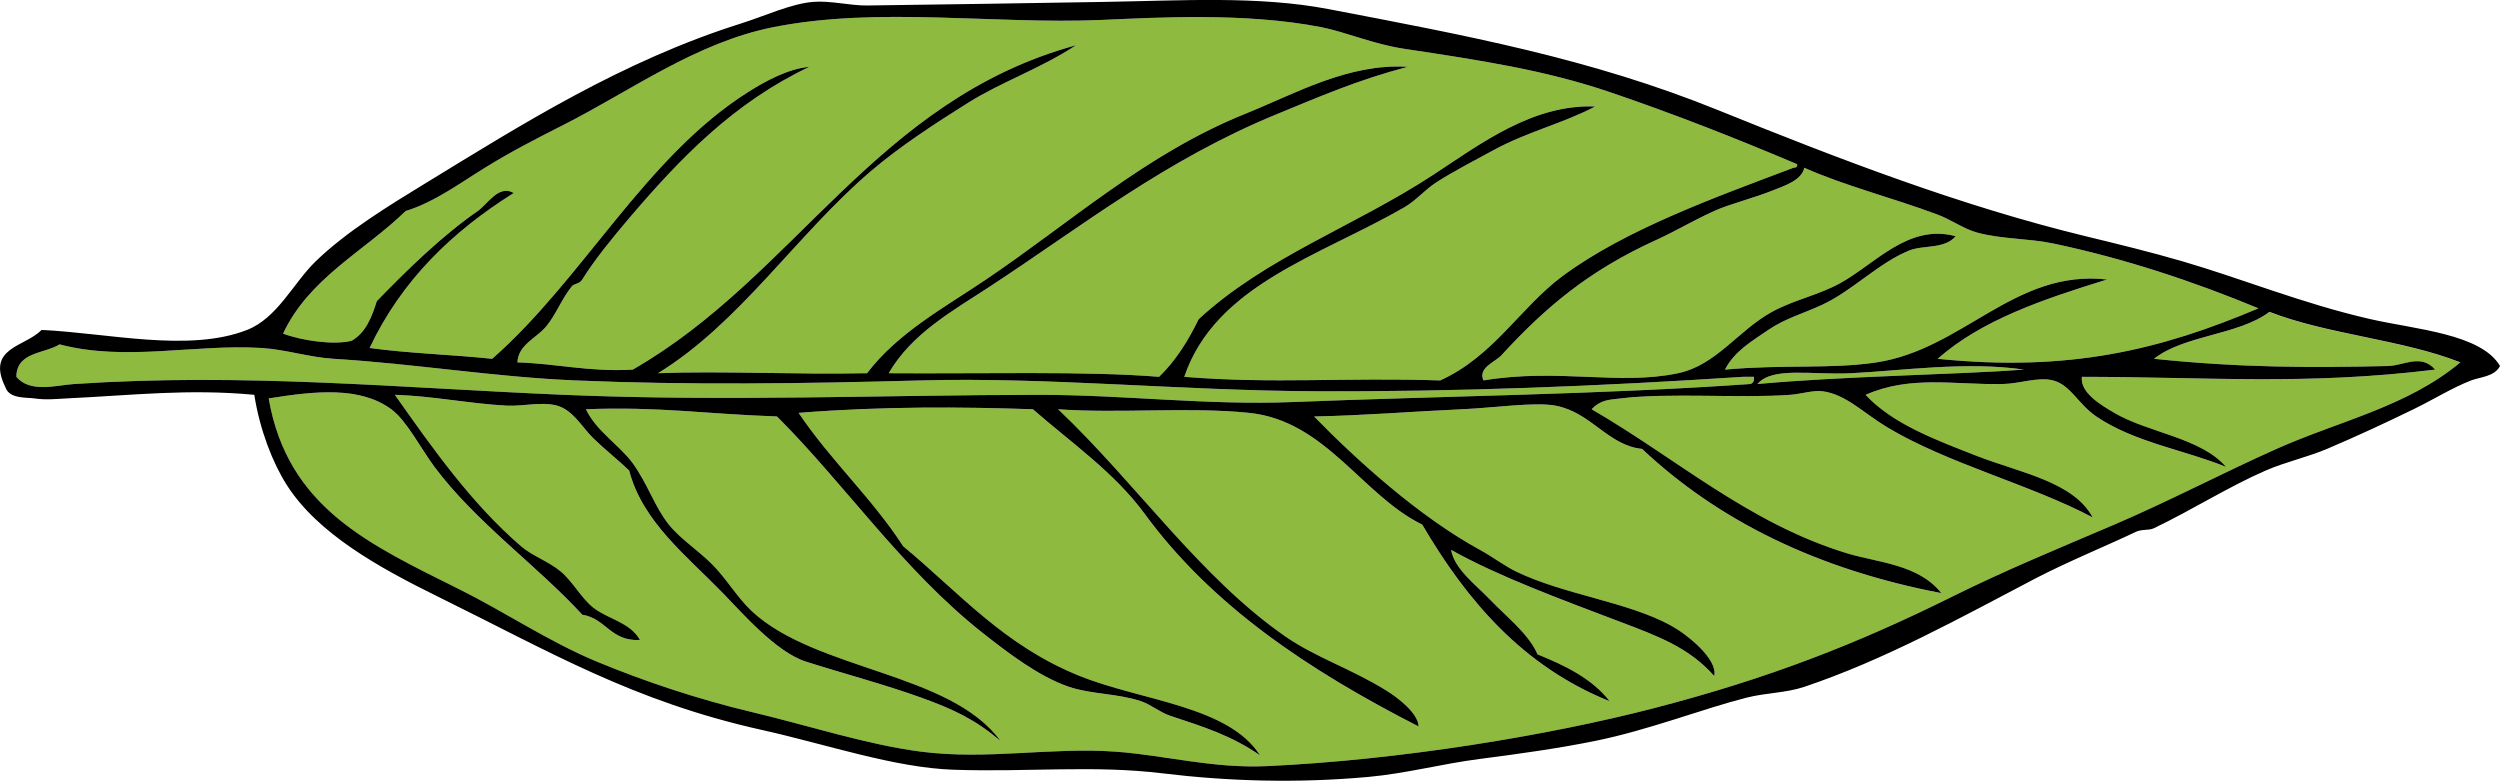 <svg xmlns="http://www.w3.org/2000/svg" viewBox="0 0 426.812 133.291"><path d="M420.04 61.871c-9.116 7.594-20.556 9.945-31.388 14.77-9.126 4.065-18.24 8.882-27.694 12.924-9.271 3.965-18.545 7.765-27.693 12.308-16.092 7.997-31.256 13.952-51.08 19.08-17.915 4.633-43.173 8.803-65.85 9.848-9.329.429-17.439-1.852-25.848-2.464-11.105-.807-21.896 1.457-33.232 0-9.232-1.187-19.202-4.46-28.924-6.769-9.093-2.159-18.27-5.214-26.464-8.615-8.121-3.374-15.64-8.443-23.386-12.309C63.157 92.998 49.1 86.758 45.863 68.026c8.024-1.289 15.616-2.053 20.924 1.847 2.656 1.952 5.007 6.654 7.386 9.848 7.019 9.412 17.562 16.883 25.232 25.232 4.069.646 4.839 4.595 9.846 4.308-1.692-3.038-5.543-3.581-8-5.54-2.024-1.612-3.488-4.446-5.538-6.155-2.105-1.755-4.836-2.634-6.77-4.309-8.509-7.349-15.038-16.64-21.54-25.846 6.359.185 12.861 1.527 19.078 1.846 2.839.146 6-.729 8.616 0 2.742.765 4.352 3.789 6.154 5.54 2.267 2.197 4.259 3.706 6.154 5.536 2.268 8.734 9.78 14.522 16.002 20.928 3.297 3.395 9.09 10.072 14.154 11.692 6.078 1.94 13.486 3.913 19.694 6.152 5.571 2.01 9.225 3.743 13.54 7.387-8.575-11.761-31.509-11.965-42.464-22.155-2.431-2.263-4.36-5.592-6.771-8-2.322-2.325-5.422-4.332-7.384-6.771-2.399-2.982-3.595-6.921-6.154-10.461-2.213-3.062-6.237-5.484-8-9.231 12.472-.485 20.406.816 32.618 1.231 11.569 11.537 21.471 26.181 35.078 36.925 4.362 3.442 9.656 7.494 14.77 9.231 3.792 1.287 8.27 1.114 12.308 2.46 1.626.544 3.256 1.91 4.924 2.464 5.799 1.924 10.45 3.367 15.386 6.769-5.374-8.446-20.154-9.271-30.772-13.54-12.962-5.211-20.445-14.104-30.154-22.156-5.318-8.221-12.408-14.667-17.848-22.768 14.481-1.145 27.685-1.028 40.002-.616 6.501 5.686 13.898 10.775 19.078 17.848 11.464 15.657 27.883 26.658 46.771 36.309-.07-2.271-3.546-4.921-5.539-6.152-5.997-3.72-12.037-5.634-17.232-9.232-14.546-10.086-25.436-26.131-38.77-38.771 10.348.747 22.45-.437 32.617.616 13.038 1.35 19.325 14.09 29.541 19.076 7.661 13.059 17.224 24.215 32 30.155-2.957-3.81-7.484-6.052-12.308-8-1.533-3.501-5.211-6.335-8-9.231-2.699-2.803-6.146-5.284-6.771-8.616 8.013 4.502 18.62 8.398 28.926 12.309 6.348 2.408 11.737 4.377 16 9.231.654-2.89-4.635-7.107-7.384-8.616-7.435-4.072-18.244-5.252-26.464-9.231-1.889-.914-4.025-2.529-6.154-3.692-10.299-5.623-20.886-15.166-28.31-22.769 8.407-.155 16.462-.837 25.232-1.231 5.626-.253 12.493-1.277 16.002-.616 6.081 1.149 8.947 6.8 14.77 7.385 12.996 12.235 29.897 20.567 51.08 24.619-3.841-4.906-10.811-5.204-16.002-6.771-16.85-5.09-29.428-16.395-43.694-24.616 1.554-1.655 3.038-1.615 4.924-1.847 8.251-1.016 20.507.005 28.924-.615 2.013-.148 3.917-.812 5.538-.615 3.961.479 7.026 3.721 11.078 6.153 10.316 6.201 24.531 9.796 35.08 15.388-3.278-6.094-12.345-7.609-19.694-10.464-7.138-2.771-14.487-5.519-19.078-10.462 7.654-3.383 15.176-1.684 23.387-1.846 3.023-.061 6.069-1.27 8.615-.616 3 .77 4.275 4.037 7.385 6.155 6.505 4.43 15.35 5.793 22.155 8.616-4.328-5.021-13.231-5.803-19.078-9.231-2.391-1.402-5.875-3.49-5.538-6.155 21.637.022 38.298 1.468 60.311-1.231-2.431-2.771-5.354-.681-8-.615-12.961.319-25.423.299-40.002-1.231 5.161-4.071 14.429-4.033 19.693-8.001 9.85 3.858 22.72 4.735 32.58 8.615z" fill="#8eba3f" clip-rule="evenodd" fill-rule="evenodd"/><path d="M385.58 52.64c-16.745 7.086-32.256 10.898-54.771 8.616 7.509-6.646 18.11-10.199 28.926-13.54-15.771-1.792-24.569 11.921-39.388 14.155-7.756 1.17-15.858.316-25.848 1.231 1.59-3.119 4.588-4.862 7.386-6.77 2.913-1.987 5.856-2.745 9.229-4.308 5.082-2.352 9.56-7.084 14.772-9.231 2.498-1.029 6.022-.188 8-2.462-8.037-2.196-13.712 4.694-19.694 8.001-3.751 2.072-7.984 2.877-11.693 4.923-5.741 3.169-9.499 9.092-16 10.462-10.118 2.134-20.423-.897-33.232 1.231-.974-2.186 1.973-3.108 3.076-4.308 7.435-8.078 14.737-14.363 26.464-19.693 3.372-1.533 5.895-3.117 9.846-4.924 2.694-1.231 6.58-2.111 10.462-3.692 1.454-.592 4.518-1.557 4.925-3.693 6.949 3.099 14.758 5.021 22.77 8 2.251.837 4.484 2.461 6.77 3.077 4.188 1.128 8.796.978 12.924 1.846 12.09 2.549 23.76 6.407 35.06 11.079z" fill="#8eba3f" clip-rule="evenodd" fill-rule="evenodd"/><path d="M345.58 63.102c-11.117.84-31.012 1.114-45.54 2.462 2.546-3.022 9.269-1.512 16.001-1.847 8.86-.441 19.57-2.046 29.54-.615zM306.8 28.023c.114.523-.238.581-.614.615-13.211 4.994-28.621 10.501-39.388 18.463-7.222 5.341-11.761 13.687-20.924 17.847-16.164-.551-28.249.627-43.694-.615 5.344-15.711 23.042-20.568 37.54-28.925 2.056-1.185 3.497-2.997 5.538-4.308 2.788-1.788 6.599-3.785 9.849-5.539 5.768-3.114 11.707-4.484 17.231-7.385-10.664-.409-19.481 6.314-27.694 11.693-13.332 8.73-28.541 14.031-40.001 24.617-1.82 3.721-3.945 7.134-6.77 9.847-12.406-1.014-30.888-.493-46.157-.616 3.925-6.772 10.851-10.596 17.232-14.77 15.673-10.248 29.934-21.652 49.234-29.54 6.915-2.826 13.476-5.722 22.155-8-10.121-.643-19.278 4.616-27.694 8-16.969 6.822-29.806 18.53-44.312 28.309-7.218 4.868-15.062 9.098-20.308 16.001-12.374.259-24.931-.422-35.694 0 13.985-8.579 23.673-23.674 36.31-34.463 5.048-4.312 10.979-8.154 16.616-11.693 5.725-3.594 12.346-5.832 18.464-9.847-34.306 9.39-47.914 39.476-75.697 55.388-7.41.435-12.919-1.03-19.694-1.231.156-3.048 3.211-4.096 4.924-6.154 1.616-1.941 2.647-4.679 4.308-6.77.499-.626 1.326-.389 1.846-1.231 2.064-3.331 5.144-7.11 8-10.462 8.748-10.259 17.829-19.701 30.772-25.847-3.625.324-7.531 2.455-10.462 4.308-17.578 11.114-28.215 31.971-43.696 45.542-6.869-.723-14.254-.926-20.924-1.847 5.462-11.564 14.145-19.907 24.616-26.463-2.599-1.471-4.412 1.868-6.152 3.077-6.107 4.241-11.944 9.927-17.231 15.386-.875 2.818-1.945 5.442-4.308 6.77-3.099.783-8.639-.054-11.694-1.231 4.448-9.502 13.86-14.041 20.924-20.925 4.86-1.482 9.192-4.704 13.54-7.385 4.482-2.764 8.638-4.902 13.538-7.385 11.415-5.781 22.49-13.985 35.695-16.616 17.872-3.561 37.687-.447 56.004-1.231 9.187-.394 24.438-1.323 37.54 1.231 4.039.787 8.873 2.895 14.153 3.692 12.824 1.937 24.002 3.613 35.078 7.385 11.26 3.833 21.51 7.878 32 12.308z" fill="#8eba3f" clip-rule="evenodd" fill-rule="evenodd"/><path d="M299.42 64.333c.101.716-.137 1.095-.616 1.231-25.884 1.804-51.95 2.029-78.157 3.077-14.43.575-28.741-1.231-43.08-1.231-26.248 0-53.343 1.176-81.235 0-28.367-1.195-54.637-3.79-83.696-1.846-3.112.208-7.478 1.577-9.848-1.231.038-4.271 4.718-3.898 7.386-5.539 11.206 2.973 23.042-.081 34.464.615 4.114.251 8.1 1.587 12.308 1.847 14.061.865 27.489 3.113 41.241 3.692 19.32.815 38.585.562 59.08 0 21.509-.59 44.139 1.729 67.08 1.847 24.369.125 48.912-.865 73.235-2.462h1.84z" fill="#8eba3f" clip-rule="evenodd" fill-rule="evenodd"/><path d="M426.81 62.487c-.924 1.823-3.397 1.873-4.924 2.461-3.227 1.246-6.301 3.196-9.846 4.924-4.778 2.325-9.646 4.592-14.77 6.769-3.287 1.397-7.071 2.218-10.462 3.691-6.433 2.803-12.618 6.762-19.078 9.848-.89.426-2.056.125-3.078.616-4.436 2.128-11.85 5.184-17.231 8-12.623 6.609-25.628 13.845-39.386 18.464-3.141 1.052-6.518 1.004-9.847 1.845-7.495 1.899-16.648 5.519-25.848 7.387-6.289 1.277-13.064 2.222-19.694 3.076-6.489.834-12.662 2.499-19.077 3.076-12.188 1.101-23.985.734-35.08-.615-11.827-1.437-22.957-.184-35.694-.616-10.112-.339-21.773-4.36-32.618-6.769-22.14-4.92-36.287-13.38-55.388-22.771-10.086-4.97-20.509-10.737-25.837-19.084-2.36-3.699-4.595-9.35-5.537-15.386-11.304-1.054-20.648.074-32.003.615-1.756.084-3.592.299-5.538 0-1.261-.194-4.254.114-4.924-1.846-3.405-6.856 3.291-6.905 6.154-9.847 11.372.539 25.163 3.884 35.08 0 5.169-2.024 7.922-8.041 11.692-11.693 5.308-5.139 12.42-9.47 19.08-13.539 15.99-9.772 33.252-20.685 53.54-27.079 4.086-1.287 8.54-3.38 12.308-3.692 2.951-.244 6.37.65 9.231.615C161.557.772 175.16.539 188.653.322c12.943-.208 26.162-1.066 38.155 1.231 23.499 4.501 44.636 8.397 66.466 17.232 21.062 8.523 41.601 16.394 62.771 21.539 5.49 1.334 11.006 2.673 16.618 4.308 10.043 2.926 20.448 7.204 32.002 9.847 7.7 1.763 18.9 2.495 22.15 8.001zm-39.38-9.232c-5.265 3.968-14.532 3.93-19.693 8.001 14.579 1.53 27.041 1.55 40.002 1.231 2.646-.066 5.569-2.156 8 .615-22.013 2.699-38.674 1.253-60.311 1.231-.337 2.666 3.147 4.753 5.538 6.155 5.847 3.429 14.75 4.211 19.078 9.231-6.806-2.823-15.65-4.187-22.155-8.616-3.109-2.118-4.385-5.385-7.385-6.155-2.546-.653-5.592.556-8.615.616-8.211.162-15.732-1.538-23.387 1.846 4.591 4.943 11.94 7.69 19.078 10.462 7.35 2.854 16.416 4.37 19.694 10.464-10.549-5.592-24.764-9.187-35.08-15.388-4.052-2.433-7.117-5.674-11.078-6.153-1.621-.197-3.525.467-5.538.615-8.417.62-20.673-.4-28.924.615-1.886.231-3.37.192-4.924 1.847 14.267 8.222 26.845 19.526 43.694 24.616 5.191 1.567 12.161 1.865 16.002 6.771-21.183-4.052-38.084-12.384-51.08-24.619-5.822-.585-8.688-6.235-14.77-7.385-3.509-.661-10.376.363-16.002.616-8.771.395-16.825 1.076-25.232 1.231 7.424 7.603 18.011 17.146 28.31 22.769 2.129 1.163 4.266 2.778 6.154 3.692 8.22 3.979 19.029 5.159 26.464 9.231 2.749 1.509 8.038 5.727 7.384 8.616-4.263-4.854-9.652-6.823-16-9.231-10.306-3.91-20.913-7.807-28.926-12.309.625 3.332 4.071 5.813 6.771 8.616 2.789 2.896 6.467 5.73 8 9.231 4.823 1.948 9.351 4.19 12.308 8-14.776-5.94-24.339-17.097-32-30.155-10.216-4.986-16.503-17.727-29.541-19.076-10.167-1.053-22.269.131-32.617-.616 13.333 12.641 24.223 28.686 38.77 38.771 5.195 3.599 11.235 5.513 17.232 9.232 1.993 1.231 5.469 3.882 5.539 6.152-18.889-9.65-35.308-20.651-46.771-36.309-5.18-7.072-12.576-12.162-19.078-17.848-12.317-.412-25.521-.528-40.002.616 5.439 8.101 12.529 14.547 17.848 22.768 9.709 8.053 17.192 16.945 30.154 22.156 10.618 4.27 25.398 5.094 30.772 13.54-4.937-3.401-9.587-4.845-15.386-6.769-1.668-.554-3.297-1.92-4.924-2.464-4.038-1.346-8.516-1.173-12.308-2.46-5.114-1.737-10.408-5.789-14.77-9.231-13.607-10.744-23.508-25.388-35.078-36.925-12.211-.415-20.146-1.717-32.618-1.231 1.763 3.747 5.787 6.17 8 9.231 2.559 3.54 3.754 7.479 6.154 10.461 1.962 2.439 5.062 4.446 7.384 6.771 2.412 2.408 4.341 5.737 6.771 8 10.955 10.19 33.889 10.395 42.464 22.155-4.315-3.644-7.969-5.377-13.54-7.387-6.208-2.239-13.616-4.212-19.694-6.152-5.064-1.62-10.856-8.298-14.154-11.692-6.222-6.405-13.734-12.193-16.002-20.928-1.895-1.83-3.887-3.339-6.154-5.536-1.803-1.751-3.412-4.775-6.154-5.54-2.616-.729-5.776.146-8.616 0-6.216-.318-12.718-1.661-19.078-1.846 6.501 9.206 13.031 18.497 21.54 25.846 1.934 1.675 4.665 2.554 6.77 4.309 2.05 1.709 3.514 4.543 5.538 6.155 2.457 1.959 6.308 2.502 8 5.54-5.007.287-5.777-3.661-9.846-4.308-7.669-8.35-18.213-15.82-25.232-25.232-2.379-3.193-4.73-7.896-7.386-9.848-5.308-3.899-12.899-3.136-20.924-1.847 3.237 18.732 17.294 24.972 32.618 32.618 7.746 3.865 15.265 8.935 23.386 12.309 8.194 3.401 17.371 6.456 26.464 8.615 9.722 2.309 19.692 5.582 28.924 6.769 11.336 1.457 22.126-.807 33.232 0 8.408.612 16.519 2.893 25.848 2.464 22.677-1.045 47.935-5.215 65.85-9.848 19.824-5.128 34.988-11.083 51.08-19.08 9.148-4.543 18.422-8.343 27.693-12.308 9.454-4.042 18.568-8.858 27.694-12.924 10.832-4.824 22.271-7.176 31.388-14.77-9.84-3.887-22.71-4.764-32.59-8.623zM350.5 41.562c-4.128-.869-8.736-.718-12.924-1.846-2.285-.616-4.519-2.24-6.77-3.077-8.012-2.979-15.82-4.901-22.77-8-.407 2.136-3.471 3.101-4.925 3.693-3.882 1.581-7.768 2.461-10.462 3.692-3.951 1.807-6.474 3.391-9.846 4.924-11.727 5.33-19.029 11.615-26.464 19.693-1.104 1.2-4.05 2.122-3.076 4.308 12.81-2.128 23.114.903 33.232-1.231 6.501-1.37 10.259-7.292 16-10.462 3.709-2.046 7.942-2.851 11.693-4.923 5.982-3.307 11.657-10.197 19.694-8.001-1.978 2.273-5.502 1.433-8 2.462-5.213 2.147-9.69 6.879-14.772 9.231-3.373 1.563-6.316 2.321-9.229 4.308-2.798 1.907-5.796 3.65-7.386 6.77 9.989-.915 18.092-.061 25.848-1.231 14.818-2.233 23.616-15.947 39.388-14.155-10.815 3.341-21.417 6.894-28.926 13.54 22.516 2.282 38.026-1.53 54.771-8.616-11.29-4.673-22.96-8.531-35.07-11.079zm-34.46 22.155c-6.732.335-13.455-1.175-16.001 1.847 14.528-1.348 34.423-1.622 45.54-2.462-9.97-1.431-20.68.174-29.54.615zM274.8 15.715c-11.076-3.772-22.254-5.448-35.078-7.385-5.28-.797-10.114-2.905-14.153-3.692-13.103-2.554-28.354-1.625-37.54-1.231-18.317.784-38.132-2.33-56.004 1.231-13.206 2.63-24.28 10.834-35.695 16.616-4.9 2.483-9.056 4.621-13.538 7.385-4.348 2.681-8.68 5.902-13.54 7.385-7.064 6.884-16.476 11.423-20.924 20.925 3.055 1.177 8.595 2.014 11.694 1.231 2.363-1.328 3.433-3.952 4.308-6.77 5.287-5.458 11.125-11.145 17.231-15.386 1.741-1.209 3.554-4.548 6.152-3.077-10.471 6.556-19.154 14.899-24.616 26.463 6.669.921 14.055 1.125 20.924 1.847 15.481-13.57 26.118-34.428 43.696-45.542 2.931-1.853 6.837-3.984 10.462-4.308-12.943 6.146-22.024 15.588-30.772 25.847-2.856 3.352-5.936 7.131-8 10.462-.521.842-1.348.605-1.846 1.231-1.661 2.091-2.692 4.829-4.308 6.77-1.713 2.058-4.768 3.105-4.924 6.154 6.775.201 12.284 1.666 19.694 1.231 27.784-15.912 41.391-45.998 75.697-55.388-6.118 4.016-12.739 6.253-18.464 9.847-5.637 3.539-11.567 7.381-16.616 11.693-12.637 10.789-22.325 25.884-36.31 34.463 10.763-.422 23.32.259 35.694 0 5.246-6.903 13.09-11.133 20.308-16.001 14.505-9.779 27.343-21.487 44.312-28.309 8.416-3.384 17.573-8.643 27.694-8-8.68 2.278-15.24 5.174-22.155 8-19.3 7.888-33.561 19.292-49.234 29.54-6.381 4.174-13.307 7.998-17.232 14.77 15.27.123 33.751-.398 46.157.616 2.825-2.712 4.95-6.126 6.77-9.847 11.46-10.586 26.67-15.886 40-24.616 8.213-5.379 17.03-12.102 27.694-11.693-5.524 2.9-11.464 4.271-17.231 7.385-3.25 1.754-7.061 3.751-9.849 5.539-2.041 1.311-3.482 3.123-5.538 4.308-14.498 8.356-32.195 13.214-37.54 28.925 15.445 1.242 27.53.064 43.694.615 9.163-4.16 13.702-12.506 20.924-17.847 10.767-7.961 26.177-13.469 39.388-18.463.376-.035.729-.092.614-.615-10.48-4.431-20.73-8.476-31.99-12.309zm22.78 48.618c-24.323 1.597-48.866 2.587-73.235 2.462-22.941-.117-45.571-2.437-67.08-1.847-20.495.562-39.759.815-59.08 0-13.752-.58-27.18-2.827-41.234-3.692-4.208-.26-8.194-1.596-12.308-1.847-11.422-.695-23.258 2.358-34.464-.615-2.668 1.64-7.348 1.267-7.386 5.539 2.37 2.808 6.735 1.439 9.848 1.231 29.059-1.944 55.329.65 83.696 1.846 27.893 1.176 54.988 0 81.235 0 14.339 0 28.65 1.807 43.08 1.231 26.207-1.048 52.273-1.273 78.157-3.077.479-.136.717-.516.616-1.231h-1.85z" clip-rule="evenodd" fill-rule="evenodd"/></svg>
